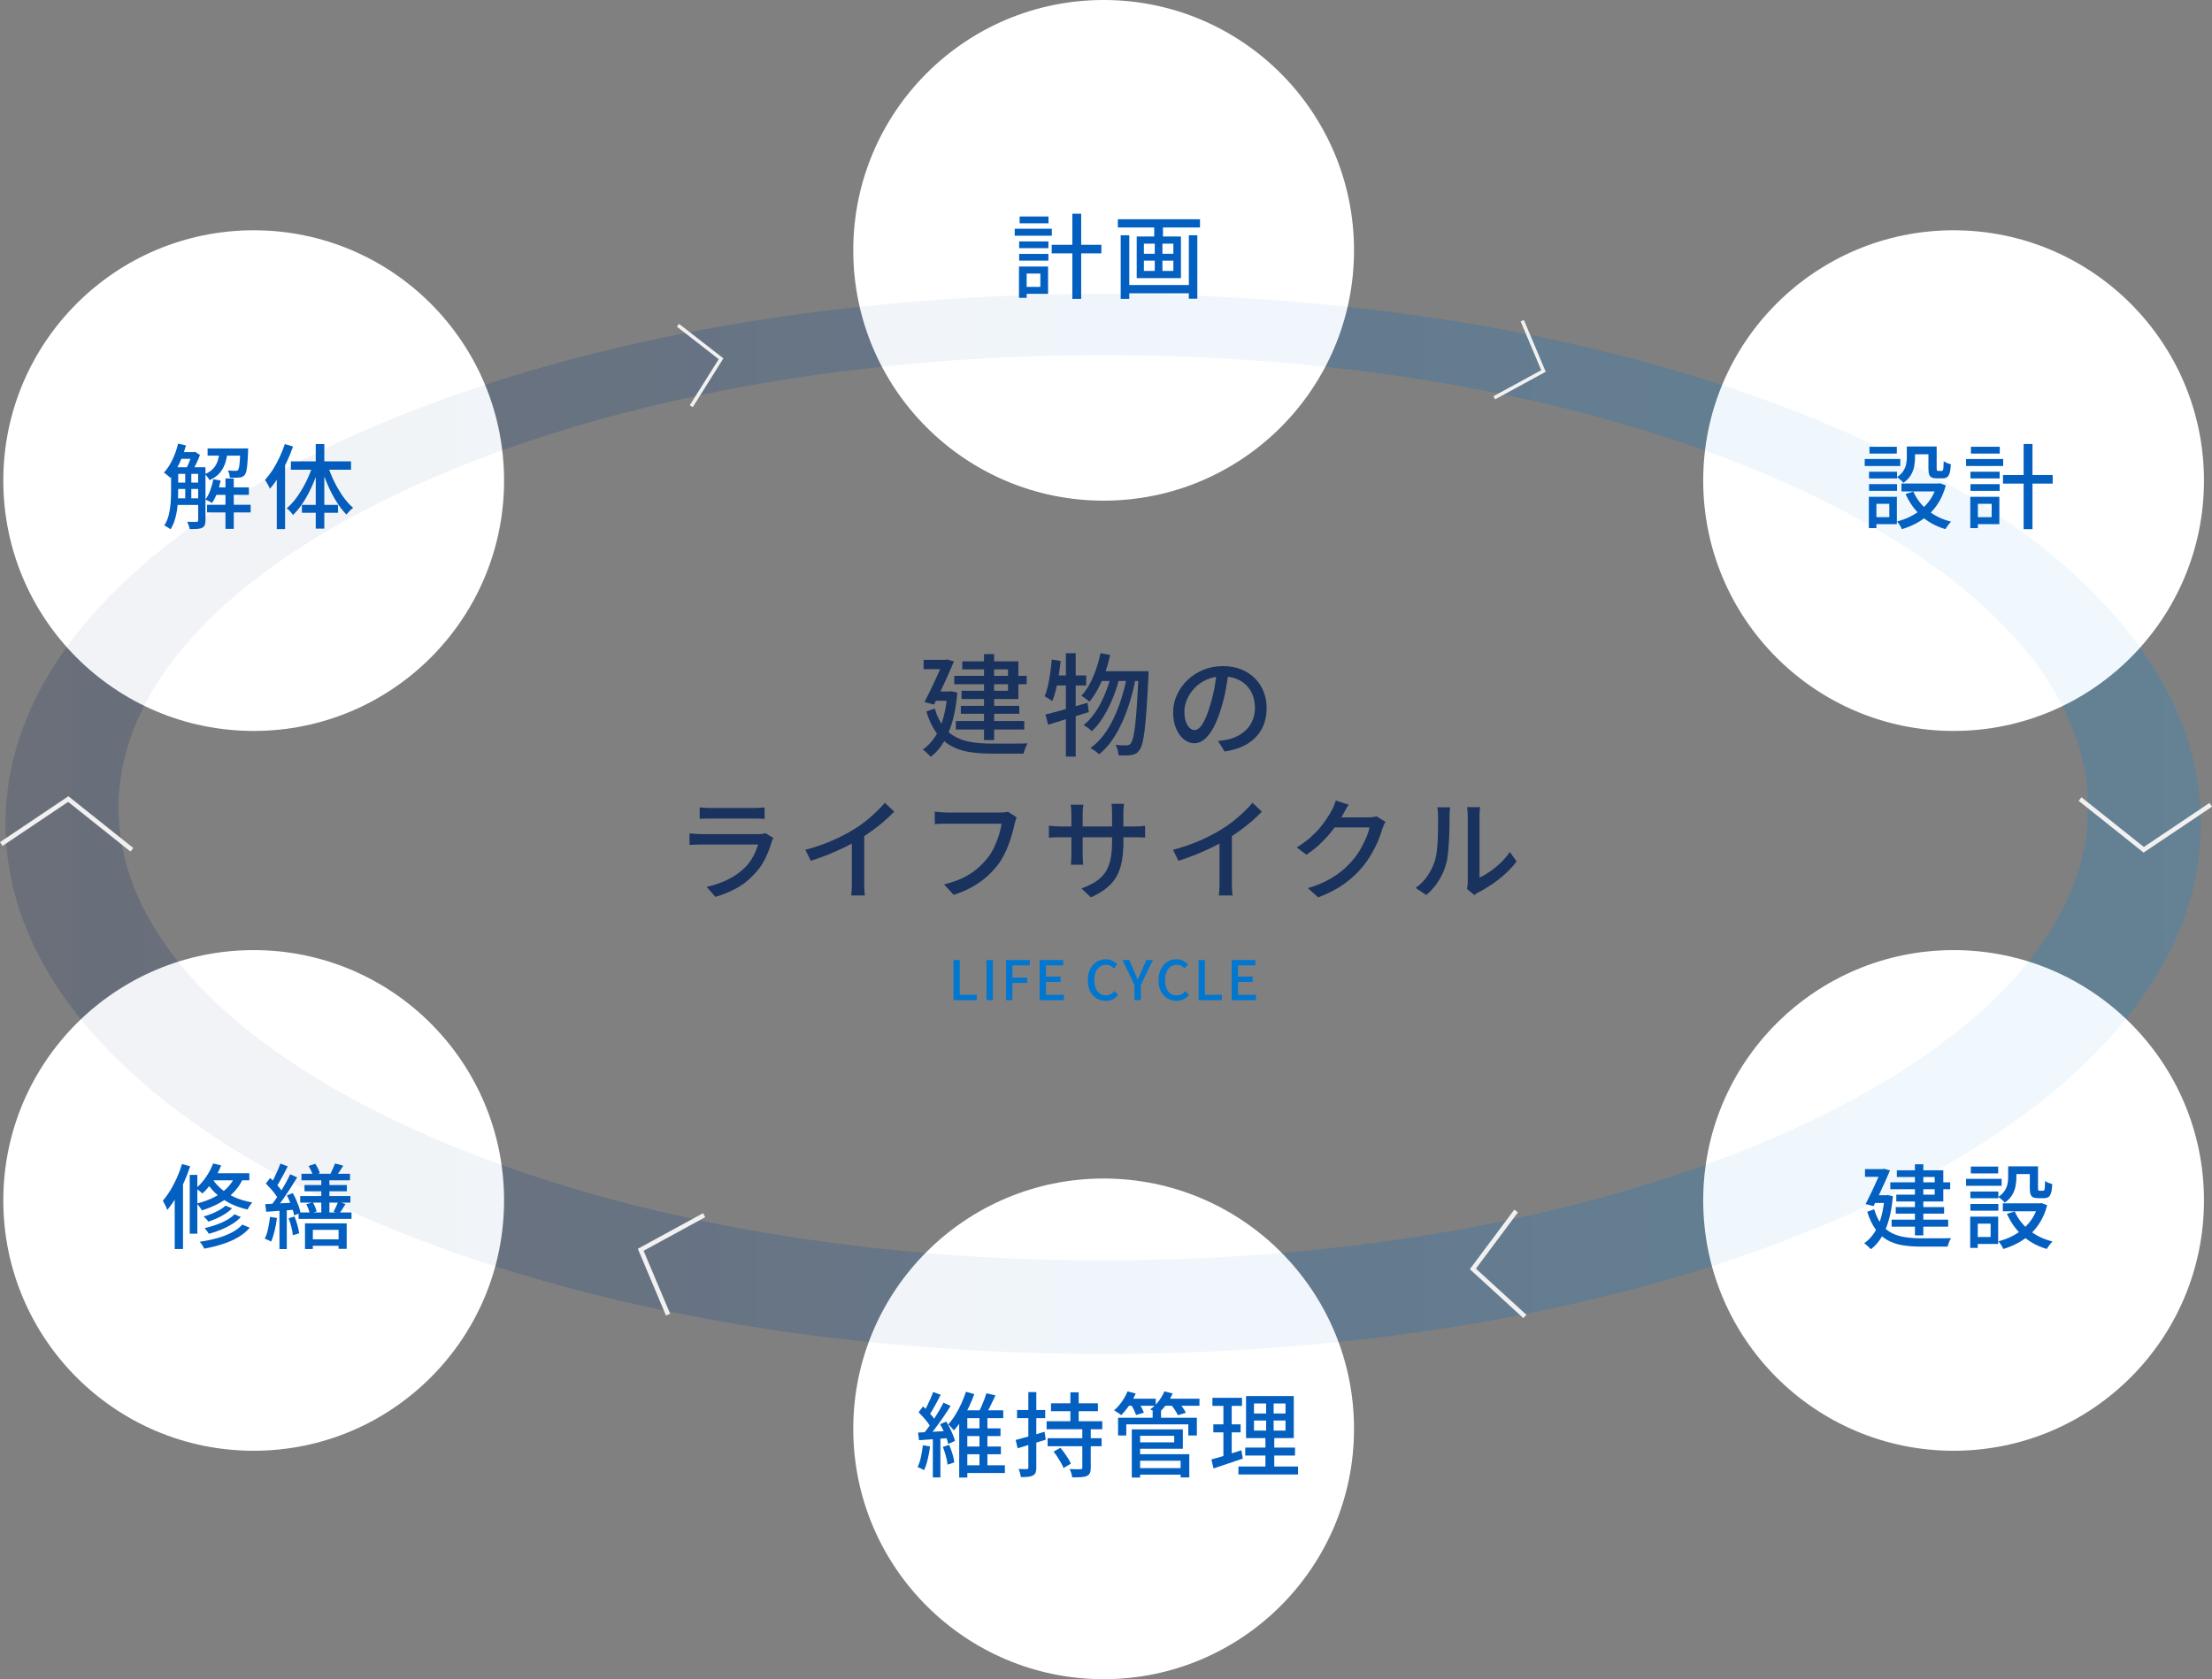 <?xml version="1.0" encoding="UTF-8"?> <svg xmlns="http://www.w3.org/2000/svg" xmlns:xlink="http://www.w3.org/1999/xlink" id="_レイヤー_2" viewBox="0 0 487.58 370.2"><rect x="0" y="0" width="487.58" height="370.2" fill="#808080" stroke="none"/><defs><style>.cls-1{fill:#1a325e;}.cls-2,.cls-3,.cls-4{fill-rule:evenodd;}.cls-2,.cls-4{fill:none;stroke:#f1f1f1;stroke-miterlimit:10;}.cls-3{fill:#0177cf;}.cls-5{fill:#fff;}.cls-6{fill:#035fc0;}.cls-7{opacity:.17;}.cls-7,.cls-8{fill:url(#_名称未設定グラデーション_33);}.cls-8{opacity:.06;}.cls-4{stroke-width:.78px;}</style><linearGradient id="_名称未設定グラデーション_33" x1="1.22" y1="181.65" x2="485.16" y2="181.65" gradientUnits="userSpaceOnUse"><stop offset="0" stop-color="#1a325e"></stop><stop offset=".15" stop-color="#153b73"></stop><stop offset=".45" stop-color="#0854a9"></stop><stop offset=".56" stop-color="#035fc0"></stop><stop offset="1" stop-color="#028cda"></stop></linearGradient></defs><g id="_デザイン"><path class="cls-7" d="M412.1,97.66c-45.29-21.19-105.27-32.87-168.91-32.87s-123.62,11.67-168.91,32.87C27.17,119.71,1.22,149.54,1.22,181.65s25.94,61.94,73.05,83.99c45.29,21.19,105.27,32.87,168.91,32.87s123.62-11.67,168.91-32.87c47.11-22.05,73.05-51.87,73.05-83.99s-25.94-61.94-73.05-83.99ZM398.82,247.29c-41.41,19.73-96.68,30.59-155.63,30.59s-114.23-10.86-155.63-30.59c-39.61-18.87-61.43-43.45-61.43-69.2s21.82-50.33,61.43-69.2c41.41-19.73,96.68-30.59,155.63-30.59s114.23,10.86,155.63,30.59c39.61,18.87,61.43,43.45,61.43,69.2s-21.82,50.33-61.43,69.2Z"></path><circle class="cls-5" cx="243.27" cy="55.19" r="55.19"></circle><path class="cls-6" d="M223.67,50.43h8.18v1.54h-8.18v-1.54ZM224.61,58.76h1.69v6.9h-1.69v-6.9ZM224.65,53.23h6.44v1.48h-6.44v-1.48ZM224.65,55.98h6.44v1.48h-6.44v-1.48ZM224.75,47.73h6.36v1.5h-6.36v-1.5ZM225.52,58.76h5.5v6.03h-5.5v-1.54h3.8v-2.94h-3.8v-1.54ZM231.82,53.97h10.95v1.89h-10.95v-1.89ZM236.37,47.12h1.95v18.78h-1.95v-18.78Z"></path><path class="cls-6" d="M246.4,48.34h18.11v1.81h-18.11v-1.81ZM247.03,51.87h1.89v14.03h-1.89v-14.03ZM248.08,62.84h14.72v1.83h-14.72v-1.83ZM250.56,52.14h9.75v9.18h-9.75v-9.18ZM252.14,53.72v2.23h6.5v-2.23h-6.5ZM252.14,57.46v2.27h6.5v-2.27h-6.5ZM254.42,48.87h1.93v4.04h-1.93v-4.04ZM254.54,52.85h1.69v7.84h-1.69v-7.84ZM262.05,51.87h1.87v13.99h-1.87v-13.99Z"></path><circle class="cls-5" cx="243.27" cy="315.02" r="55.19"></circle><path class="cls-6" d="M203.43,318.64l1.58.26c-.12.96-.29,1.91-.52,2.84-.22.93-.49,1.73-.8,2.38-.11-.07-.25-.15-.43-.23s-.36-.18-.54-.26c-.18-.09-.33-.15-.46-.19.31-.62.56-1.36.74-2.21.18-.85.32-1.71.42-2.58ZM202.35,315.84c.89-.05,1.95-.11,3.17-.17s2.47-.13,3.76-.21l.02,1.58c-1.21.09-2.4.18-3.57.26-1.18.08-2.23.16-3.15.22l-.22-1.69ZM202.49,311.35l.97-1.28c.35.32.71.68,1.08,1.08s.7.78,1.02,1.16c.31.38.55.72.71,1.04l-1.04,1.46c-.16-.34-.39-.71-.69-1.11-.3-.4-.63-.81-1-1.22-.37-.41-.72-.79-1.06-1.13ZM207.96,309.24l1.58.73c-.47.76-1,1.56-1.57,2.4-.58.84-1.15,1.65-1.74,2.43s-1.13,1.47-1.64,2.06l-1.14-.65c.38-.45.78-.96,1.2-1.53.42-.58.83-1.18,1.23-1.81s.78-1.26,1.14-1.88c.36-.62.67-1.2.95-1.75ZM205.68,306.89l1.67.61c-.26.51-.53,1.05-.82,1.59-.29.55-.58,1.07-.87,1.57-.29.5-.57.94-.82,1.32l-1.3-.55c.26-.39.52-.86.78-1.39.26-.53.52-1.08.76-1.63.24-.55.45-1.06.61-1.52ZM205.62,316.65h1.67v9.08h-1.67v-9.08ZM207.21,313.99l1.38-.57c.27.45.54.93.79,1.45.26.52.48,1.02.68,1.5.2.48.34.92.44,1.31l-1.5.67c-.07-.39-.19-.84-.38-1.34-.18-.5-.4-1.02-.64-1.54-.24-.53-.5-1.02-.77-1.48ZM207.83,318.99l1.38-.43c.29.61.53,1.28.74,2,.21.72.34,1.34.4,1.86l-1.48.49c-.05-.53-.18-1.16-.38-1.9-.2-.74-.42-1.41-.66-2.02ZM212.93,306.85l1.83.51c-.33.92-.72,1.86-1.18,2.83-.46.97-.97,1.9-1.53,2.79-.56.89-1.16,1.69-1.8,2.38-.09-.12-.22-.27-.37-.44-.15-.17-.3-.33-.45-.49-.15-.16-.29-.29-.41-.4.57-.62,1.1-1.34,1.6-2.16.5-.82.95-1.67,1.34-2.54.39-.87.71-1.7.96-2.49ZM213.22,310.93h7.92v1.73h-7.92v13.1h-1.79v-13.71l1.08-1.12h.71ZM212.08,323.05h9.42v1.71h-9.42v-1.71ZM212.38,318.91h8.24v1.71h-8.24v-1.71ZM212.4,314.91h8.14v1.71h-8.14v-1.71ZM217.42,307.17l2.01.47c-.35.76-.72,1.52-1.1,2.29-.38.77-.74,1.43-1.08,1.97l-1.56-.47c.2-.39.42-.84.64-1.33.22-.49.43-1,.62-1.51.19-.51.34-.99.47-1.42ZM215.9,311.9h1.75v11.74h-1.75v-11.74Z"></path><path class="cls-6" d="M223.88,317.47c.8-.2,1.77-.47,2.91-.79,1.14-.32,2.3-.66,3.46-1.02l.26,1.75c-1.07.32-2.15.66-3.23.99-1.08.34-2.07.64-2.96.91l-.45-1.85ZM224.18,310.87h6.21v1.79h-6.21v-1.79ZM226.66,306.91h1.77v16.61c0,.49-.05.87-.16,1.14-.11.27-.3.48-.59.63-.26.15-.6.25-1.04.3-.43.05-.98.07-1.62.06-.03-.24-.09-.54-.18-.88-.09-.35-.2-.65-.32-.9.41.01.78.02,1.12.02h.69c.12,0,.21-.03.26-.08.05-.05.08-.15.08-.28v-16.61ZM230.7,313.34h12.27v1.77h-12.27v-1.77ZM230.92,317.08h11.9v1.77h-11.9v-1.77ZM231.67,309.38h10.34v1.75h-10.34v-1.75ZM232.24,320.04l1.52-.85c.28.35.58.74.88,1.16.3.42.58.83.83,1.23.25.4.44.77.58,1.11l-1.62.97c-.12-.34-.3-.71-.54-1.13-.24-.41-.5-.84-.78-1.28-.28-.44-.58-.84-.87-1.21ZM238.58,314.76h1.85v8.81c0,.51-.06.91-.19,1.19-.13.28-.36.5-.7.66-.33.14-.75.22-1.28.25s-1.16.05-1.91.05c-.04-.27-.12-.58-.22-.93-.11-.35-.22-.66-.35-.91.51.03,1.01.04,1.48.05.47,0,.79,0,.93-.01.15-.01.25-.04.3-.09.05-.05.08-.14.08-.27v-8.79ZM235.94,306.97h1.83v7.31h-1.83v-7.31Z"></path><path class="cls-6" d="M248.53,306.76l1.81.47c-.39.91-.88,1.78-1.45,2.63-.58.85-1.16,1.56-1.76,2.14-.11-.11-.26-.23-.46-.36-.2-.13-.39-.26-.59-.39s-.37-.23-.52-.31c.61-.51,1.18-1.14,1.71-1.89.53-.74.95-1.51,1.26-2.29ZM246.46,312.57h17.36v3.92h-1.89v-2.46h-13.67v2.46h-1.81v-3.92ZM248.28,308.37h6.48v1.56h-6.48v-1.56ZM249.24,309.57l1.64-.45c.26.35.5.75.74,1.19.24.44.41.82.52,1.15l-1.73.51c-.09-.31-.25-.7-.48-1.16-.22-.46-.46-.87-.7-1.24ZM249.48,315.13h1.83v10.62h-1.83v-10.62ZM250.54,315.13h10.19v4.28h-10.19v-1.42h8.29v-1.44h-8.29v-1.42ZM250.62,320.61h11.53v5.12h-1.91v-3.68h-9.62v-1.44ZM250.62,323.68h10.36v1.44h-10.36v-1.44ZM256.65,306.76l1.83.45c-.37.87-.84,1.7-1.43,2.49-.59.79-1.2,1.45-1.84,1.98-.12-.09-.29-.2-.49-.32s-.41-.24-.62-.36c-.21-.11-.4-.21-.56-.27.66-.47,1.27-1.06,1.82-1.77.55-.7.98-1.43,1.29-2.19ZM254.07,311.05h1.85v2.36h-1.85v-2.36ZM256.33,308.37h8.06v1.56h-8.06v-1.56ZM258.05,309.61l1.69-.49c.31.35.63.75.95,1.19.32.44.55.83.7,1.17l-1.75.53c-.15-.32-.37-.71-.67-1.17-.3-.45-.6-.86-.91-1.23Z"></path><path class="cls-6" d="M267.03,321.77c.57-.15,1.21-.33,1.93-.55.72-.22,1.48-.45,2.27-.71.8-.26,1.6-.51,2.4-.77l.32,1.83c-1.11.38-2.23.76-3.37,1.14-1.14.38-2.17.72-3.09,1.04l-.47-1.97ZM267.25,308.17h6.52v1.79h-6.52v-1.79ZM267.45,314.03h6.01v1.77h-6.01v-1.77ZM269.67,308.88h1.83v12.53l-1.83.33v-12.85ZM272.98,323.33h13.14v1.75h-13.14v-1.75ZM274.48,319.15h10.97v1.75h-10.97v-1.75ZM274.66,307.78h10.52v9.28h-10.52v-9.28ZM276.41,309.42v2.21h6.95v-2.21h-6.95ZM276.41,313.18v2.23h6.95v-2.23h-6.95ZM279.09,308.53h1.65v7.74h.14v7.86h-1.95v-7.86h.16v-7.74Z"></path><circle class="cls-5" cx="430.62" cy="105.96" r="55.19"></circle><path class="cls-6" d="M411.03,101.2h7.84v1.54h-7.84v-1.54ZM411.94,109.53h1.67v6.9h-1.67v-6.9ZM411.98,104h6.17v1.48h-6.17v-1.48ZM411.98,106.74h6.17v1.48h-6.17v-1.48ZM412.08,98.5h6.03v1.5h-6.03v-1.5ZM412.88,109.53h5.24v6.03h-5.24v-1.54h3.57v-2.94h-3.57v-1.54ZM420.31,98.44h1.81v2.48c0,.61-.06,1.25-.19,1.92-.13.67-.38,1.32-.75,1.94-.37.62-.92,1.18-1.63,1.67-.08-.12-.21-.26-.39-.43s-.36-.32-.55-.48c-.19-.16-.35-.27-.49-.33.64-.43,1.11-.89,1.42-1.38.31-.49.52-.98.62-1.48.1-.5.15-.99.15-1.46v-2.44ZM426.95,106.6h.37l.32-.06,1.26.47c-.35,1.34-.84,2.53-1.46,3.58-.62,1.05-1.36,1.97-2.2,2.75-.85.79-1.78,1.45-2.79,2-1.02.55-2.1.99-3.25,1.33-.05-.18-.14-.37-.26-.58-.12-.21-.25-.42-.39-.62s-.26-.37-.39-.51c1.04-.26,2.03-.62,2.96-1.09.93-.47,1.79-1.04,2.56-1.71.77-.67,1.43-1.44,1.99-2.32.55-.88.98-1.86,1.28-2.94v-.3ZM419.13,106.6h8.57v1.75h-8.57v-1.75ZM421.75,108.37c.7,1.61,1.77,3,3.21,4.16,1.43,1.16,3.14,1.99,5.12,2.48-.14.12-.29.28-.45.49-.16.2-.31.41-.46.61-.14.2-.26.39-.36.55-2.06-.61-3.82-1.57-5.29-2.89s-2.63-2.94-3.48-4.86l1.71-.53ZM421.04,98.44h5v1.71h-5v-1.71ZM425.08,98.44h1.81v4.81c0,.24.02.4.06.47.04.07.13.1.28.1h.79c.11,0,.19-.05.24-.14.05-.09.09-.3.12-.61.03-.31.05-.78.06-1.4.18.15.42.28.74.41s.6.22.84.28c-.04.81-.13,1.45-.26,1.9-.14.45-.33.77-.57.94-.24.18-.57.26-.97.26h-1.32c-.46,0-.83-.06-1.1-.19-.27-.13-.46-.35-.57-.67-.11-.32-.16-.76-.16-1.33v-4.83Z"></path><path class="cls-6" d="M433.37,101.2h8.18v1.54h-8.18v-1.54ZM434.3,109.53h1.68v6.9h-1.68v-6.9ZM434.34,104h6.44v1.48h-6.44v-1.48ZM434.34,106.74h6.44v1.48h-6.44v-1.48ZM434.44,98.5h6.36v1.5h-6.36v-1.5ZM435.21,109.53h5.5v6.03h-5.5v-1.54h3.8v-2.94h-3.8v-1.54ZM441.51,104.73h10.95v1.89h-10.95v-1.89ZM446.06,97.89h1.95v18.78h-1.95v-18.78Z"></path><circle class="cls-5" cx="55.92" cy="105.96" r="55.19"></circle><path class="cls-6" d="M39.26,97.81l1.73.39c-.24.91-.54,1.8-.89,2.68-.35.88-.74,1.7-1.17,2.47-.43.76-.88,1.43-1.37,2-.11-.09-.25-.22-.42-.37-.17-.15-.35-.29-.53-.44-.18-.14-.34-.25-.48-.34.72-.77,1.34-1.72,1.88-2.85.54-1.13.95-2.31,1.25-3.54ZM37.72,103.01h1.56v5.4c0,.62-.02,1.3-.06,2.03-.04.73-.12,1.47-.23,2.21-.12.74-.29,1.47-.52,2.16s-.53,1.33-.89,1.9c-.08-.09-.21-.2-.39-.3s-.35-.22-.52-.32c-.17-.11-.32-.18-.46-.22.46-.72.79-1.51,1-2.38.21-.87.34-1.74.41-2.63.06-.89.09-1.71.09-2.47v-5.38ZM38.45,103.01h5.77v1.46h-5.77v-1.46ZM38.45,106.4h5.77v1.4h-5.77v-1.4ZM38.45,109.87h5.77v1.46h-5.77v-1.46ZM39.49,99.68h3.29v1.48h-3.29v-1.48ZM40.83,103.74h1.34v6.72h-1.34v-6.72ZM42.33,99.68h.37l.26-.08,1.12.69c-.23.64-.52,1.31-.86,2.01-.34.7-.67,1.31-.99,1.81-.15-.14-.34-.27-.58-.41-.24-.14-.44-.24-.62-.32.16-.32.33-.68.5-1.08.17-.39.32-.79.47-1.21.14-.41.25-.78.33-1.11v-.3ZM43.69,103.01h1.6v11.7c0,.42-.05.76-.15,1.03s-.29.47-.58.62c-.28.14-.64.22-1.08.25s-.99.05-1.67.05c-.03-.23-.1-.5-.21-.82-.12-.32-.23-.59-.33-.8.46.01.89.02,1.28.02h.79c.12-.01.21-.04.26-.09.05-.05.08-.14.08-.27v-11.68ZM48.46,99.37h1.75c-.11.96-.29,1.85-.55,2.67-.26.82-.66,1.55-1.2,2.2-.54.65-1.3,1.19-2.27,1.62-.11-.2-.26-.44-.46-.7-.2-.26-.39-.47-.58-.62.83-.35,1.46-.78,1.91-1.3.45-.51.77-1.1.97-1.76.2-.66.34-1.36.43-2.12ZM47.04,105.65l1.6.3c-.19.93-.45,1.84-.78,2.72-.33.88-.71,1.62-1.13,2.23-.11-.08-.25-.17-.43-.27-.18-.1-.36-.2-.54-.28-.18-.09-.34-.16-.48-.21.42-.57.78-1.25,1.07-2.04.29-.79.52-1.61.68-2.45ZM45.64,111.29h9.61v1.69h-9.61v-1.69ZM45.76,98.87h7.78v1.58h-7.78v-1.58ZM47.18,107.45h7.68v1.65h-7.68v-1.65ZM49.7,105.49h1.83v11.11h-1.83v-11.11ZM52.99,98.87h1.71c0,.32,0,.54-.02.65-.04,1.11-.09,2.02-.15,2.72-.06.7-.14,1.25-.23,1.63s-.22.67-.37.84c-.15.18-.31.31-.5.4-.18.09-.41.15-.68.17-.2.03-.5.04-.88.04s-.79,0-1.21-.02c-.01-.24-.06-.51-.13-.81-.08-.3-.17-.55-.29-.77.37.04.7.06,1,.07.3,0,.53.01.66.01.14.01.25,0,.35-.02.09-.03.17-.08.22-.16.1-.11.17-.32.23-.63.06-.31.12-.78.16-1.41.05-.63.09-1.45.13-2.47v-.24Z"></path><path class="cls-6" d="M62.78,97.91l1.81.53c-.39,1.15-.86,2.29-1.39,3.42-.54,1.13-1.12,2.2-1.75,3.22s-1.28,1.91-1.96,2.68c-.05-.16-.15-.37-.28-.61s-.26-.49-.41-.74c-.14-.25-.27-.45-.39-.6.59-.65,1.16-1.4,1.71-2.24.54-.85,1.04-1.75,1.49-2.72.45-.97.84-1.95,1.17-2.93ZM61.01,103.29l1.83-1.81v15.17h-1.83v-13.36ZM68.91,102.58l1.42.39c-.41,1.38-.9,2.73-1.49,4.06-.59,1.33-1.24,2.55-1.96,3.67-.72,1.12-1.48,2.06-2.29,2.83-.11-.15-.24-.32-.4-.51-.16-.19-.32-.37-.5-.54-.18-.17-.34-.31-.49-.42.8-.66,1.56-1.5,2.29-2.52.72-1.02,1.38-2.13,1.98-3.33.6-1.2,1.08-2.42,1.44-3.63ZM64.12,101.71h13.26v1.85h-13.26v-1.85ZM66.55,111.31h7.96v1.75h-7.96v-1.75ZM69.6,97.91h1.89v18.64h-1.89v-18.64ZM72.28,102.7c.37,1.18.84,2.36,1.42,3.53.58,1.18,1.23,2.26,1.93,3.26.7.99,1.44,1.82,2.21,2.47-.23.18-.49.41-.77.69-.28.28-.51.56-.69.81-.76-.76-1.49-1.69-2.18-2.8-.7-1.11-1.33-2.31-1.9-3.6-.57-1.29-1.05-2.61-1.44-3.95l1.42-.41Z"></path><circle class="cls-5" cx="430.62" cy="264.66" r="55.19"></circle><path class="cls-6" d="M415.41,263.51h.39l.32-.04,1.12.26c-.27,3.01-.82,5.46-1.65,7.37-.83,1.91-1.91,3.35-3.22,4.33-.1-.14-.23-.29-.42-.46-.18-.17-.37-.33-.55-.5s-.35-.28-.5-.37c1.29-.87,2.3-2.14,3.06-3.82.75-1.68,1.24-3.82,1.45-6.42v-.37ZM411.09,257.75h4.35v1.71h-4.35v-1.71ZM414.74,257.75h.26l.28-.08,1.32.37c-.31.74-.67,1.57-1.08,2.49-.41.91-.83,1.83-1.27,2.76-.44.93-.86,1.8-1.27,2.63l-1.75-.47c.31-.61.64-1.26.97-1.94.34-.68.66-1.37.97-2.06s.6-1.33.87-1.93c.27-.6.49-1.12.67-1.56v-.2ZM413.12,266.62c.41,1.37.94,2.47,1.6,3.32.66.85,1.44,1.49,2.32,1.93.89.44,1.87.74,2.96.9,1.08.16,2.25.24,3.51.24h3.98c.54,0,1.04,0,1.5-.01.46,0,.81-.02,1.06-.03-.09.14-.19.32-.29.55s-.19.46-.28.7c-.08.24-.14.44-.18.62h-5.85c-1.46,0-2.81-.1-4.04-.29-1.23-.2-2.34-.57-3.33-1.12-.99-.55-1.86-1.33-2.61-2.34-.75-1.01-1.38-2.32-1.88-3.93l1.52-.55ZM413.02,263.51h3.17v1.71h-3.29l.12-1.71ZM416.67,260.67h13.2v1.52h-13.2v-1.52ZM416.96,268.9h12.47v1.54h-12.47v-1.54ZM417.87,266.13h10.66v1.44h-10.66v-1.44ZM418.12,258.01h10.23v6.88h-10.36v-1.5h8.47v-3.9h-8.35v-1.48ZM422.1,256.69h1.85v15.68h-1.85v-15.68Z"></path><path class="cls-6" d="M433.37,259.9h7.84v1.54h-7.84v-1.54ZM434.28,268.23h1.67v6.9h-1.67v-6.9ZM434.32,262.7h6.17v1.48h-6.17v-1.48ZM434.32,265.44h6.17v1.48h-6.17v-1.48ZM434.42,257.2h6.03v1.5h-6.03v-1.5ZM435.21,268.23h5.24v6.03h-5.24v-1.54h3.57v-2.94h-3.57v-1.54ZM442.65,257.14h1.81v2.48c0,.61-.06,1.25-.19,1.92-.13.67-.38,1.32-.75,1.94-.37.62-.92,1.18-1.63,1.67-.08-.12-.21-.26-.39-.43s-.36-.32-.55-.48-.35-.27-.49-.34c.64-.43,1.11-.89,1.42-1.38.31-.49.52-.98.62-1.48.1-.5.15-.99.15-1.46v-2.44ZM449.29,265.3h.37l.33-.06,1.26.47c-.35,1.34-.84,2.54-1.46,3.58-.62,1.05-1.36,1.97-2.2,2.75-.85.79-1.78,1.45-2.79,2-1.02.55-2.1.99-3.25,1.33-.05-.18-.14-.37-.26-.58-.12-.21-.25-.42-.39-.62-.14-.2-.26-.37-.39-.51,1.04-.26,2.03-.62,2.96-1.09.93-.47,1.79-1.04,2.56-1.71.77-.67,1.44-1.45,1.99-2.33.55-.88.98-1.86,1.28-2.94v-.3ZM441.47,265.3h8.57v1.75h-8.57v-1.75ZM444.09,267.07c.7,1.61,1.77,3,3.21,4.16,1.44,1.16,3.14,1.99,5.12,2.48-.13.12-.28.28-.45.49-.16.2-.31.41-.46.61-.14.2-.26.39-.36.55-2.06-.61-3.82-1.57-5.29-2.89-1.47-1.32-2.63-2.94-3.48-4.86l1.71-.53ZM443.38,257.14h4.99v1.71h-4.99v-1.71ZM447.42,257.14h1.81v4.81c0,.24.02.4.06.47.04.07.14.1.29.1h.79c.11,0,.19-.05.24-.14.05-.09.09-.3.12-.61.03-.31.05-.78.06-1.4.18.15.42.28.74.41.32.12.6.22.84.28-.04.81-.13,1.45-.26,1.9-.14.45-.33.77-.57.94-.24.18-.57.26-.97.26h-1.32c-.46,0-.83-.06-1.1-.19-.27-.13-.46-.35-.57-.67-.11-.32-.16-.76-.16-1.33v-4.83Z"></path><circle class="cls-5" cx="55.92" cy="264.66" r="55.19"></circle><path class="cls-6" d="M40.12,256.63l1.79.51c-.38,1.18-.83,2.35-1.36,3.52-.53,1.17-1.1,2.28-1.73,3.32-.62,1.04-1.27,1.97-1.95,2.78-.05-.16-.14-.37-.25-.63-.12-.26-.24-.51-.37-.77-.13-.26-.25-.47-.36-.63.58-.66,1.13-1.43,1.66-2.29.52-.87,1-1.8,1.45-2.79.45-1,.82-2,1.12-3.02ZM38.51,261.85l1.77-1.79.06.04v15.27h-1.83v-13.52ZM41.82,259.03h1.68v12.96h-1.68v-12.96ZM47,256.51l1.75.43c-.47,1.21-1.08,2.35-1.81,3.44-.73,1.09-1.5,2.01-2.32,2.75-.11-.11-.25-.23-.43-.38s-.36-.28-.54-.42c-.18-.14-.35-.24-.5-.32.81-.66,1.55-1.48,2.22-2.45s1.21-1.99,1.61-3.06ZM51.93,259.05l1.81.41c-.54,1.29-1.27,2.4-2.18,3.35-.91.95-1.97,1.75-3.16,2.41-1.19.66-2.49,1.2-3.9,1.63-.07-.14-.17-.3-.3-.49-.14-.19-.28-.38-.43-.57-.15-.19-.28-.34-.41-.45,1.35-.32,2.6-.77,3.73-1.33,1.13-.56,2.11-1.25,2.94-2.07s1.46-1.78,1.9-2.89ZM53.4,269.99l1.65.69c-.68.8-1.53,1.5-2.56,2.1-1.03.6-2.18,1.11-3.44,1.51-1.27.41-2.61.74-4.03,1-.1-.23-.24-.49-.43-.78-.19-.29-.38-.54-.57-.74,1.33-.19,2.59-.45,3.8-.78,1.2-.33,2.29-.75,3.25-1.25.96-.5,1.74-1.08,2.33-1.75ZM49.72,265.81l1.44.59c-.42.43-.92.83-1.49,1.2-.58.37-1.18.69-1.82.98-.64.29-1.28.55-1.93.76-.12-.19-.28-.39-.48-.6-.2-.21-.38-.39-.56-.54.6-.16,1.2-.37,1.8-.61s1.17-.52,1.71-.82c.53-.3.98-.63,1.33-.96ZM51.69,267.72l1.4.59c-.52.57-1.15,1.09-1.9,1.55s-1.56.88-2.44,1.24c-.87.36-1.78.67-2.71.92-.11-.19-.25-.4-.43-.64-.18-.24-.35-.44-.53-.6.85-.2,1.7-.45,2.54-.74.84-.29,1.61-.63,2.32-1.03.71-.39,1.29-.83,1.74-1.3ZM46.65,259.59c.42.79,1.03,1.55,1.84,2.29.8.74,1.81,1.4,3,1.97,1.2.57,2.57.99,4.11,1.26-.11.12-.23.28-.37.47-.14.19-.26.38-.38.57-.11.19-.21.36-.29.51-1.57-.35-2.95-.86-4.15-1.51-1.2-.66-2.21-1.39-3.04-2.21-.83-.82-1.47-1.65-1.93-2.51l1.2-.83ZM46.74,258.66h8.22v1.56h-9.18l.95-1.56Z"></path><path class="cls-6" d="M59.53,268.29l1.52.24c-.12.96-.29,1.91-.52,2.84-.22.93-.48,1.73-.78,2.38-.1-.08-.23-.16-.41-.24-.18-.08-.35-.16-.53-.24-.18-.08-.33-.14-.45-.18.31-.62.56-1.36.74-2.21.18-.85.32-1.71.42-2.58ZM58.45,265.48c.85-.04,1.86-.09,3.03-.16,1.16-.07,2.36-.14,3.57-.2l.02,1.58c-1.14.08-2.27.16-3.39.24-1.12.08-2.13.16-3,.22l-.22-1.69ZM58.59,260.94l.96-1.24c.35.32.71.68,1.09,1.08.37.39.71.78,1.02,1.16.3.38.54.72.7,1.04l-1.01,1.42c-.16-.34-.39-.71-.69-1.11-.3-.4-.63-.81-.99-1.22-.37-.41-.72-.79-1.06-1.13ZM61.78,256.53l1.65.61c-.26.51-.53,1.04-.82,1.58s-.58,1.06-.85,1.56c-.28.5-.54.95-.8,1.34l-1.28-.55c.24-.39.5-.86.76-1.39.26-.53.52-1.08.76-1.63.24-.55.44-1.06.59-1.52ZM63.96,258.88l1.54.71c-.46.76-.96,1.56-1.5,2.4-.54.84-1.09,1.65-1.63,2.43-.55.78-1.07,1.46-1.57,2.04l-1.12-.61c.37-.45.74-.96,1.14-1.53.39-.58.78-1.18,1.17-1.81.39-.63.75-1.26,1.09-1.88.34-.62.64-1.2.89-1.75ZM61.6,266.3h1.62v9.08h-1.62v-9.08ZM63.24,263.55l1.3-.51c.26.45.5.93.73,1.46.23.53.43,1.04.61,1.54.18.5.29.95.34,1.34l-1.38.59c-.07-.38-.18-.83-.34-1.34-.16-.51-.35-1.04-.57-1.58-.22-.54-.45-1.04-.69-1.5ZM63.61,268.59l1.3-.39c.24.58.46,1.22.65,1.9.19.68.32,1.28.39,1.8l-1.4.43c-.04-.51-.15-1.12-.33-1.82-.18-.7-.38-1.34-.61-1.92ZM65.82,267.31h11.66v1.42h-11.66v-1.42ZM66.17,263.7h11.07v1.44h-11.07v-1.44ZM66.45,258.78h10.7v1.44h-10.7v-1.44ZM67.12,261.26h9.34v1.38h-9.34v-1.38ZM67.24,269.71h9.18v5.62h-1.79v-4.18h-5.67v4.22h-1.73v-5.67ZM67.51,265.5l1.44-.43c.18.3.34.64.51,1.03.16.39.28.71.34.98l-1.52.51c-.04-.28-.14-.62-.28-1.02-.15-.39-.31-.75-.49-1.08ZM68.02,257.06l1.46-.49c.22.3.42.64.61,1.03.19.39.32.73.41,1.03l-1.52.59c-.07-.3-.19-.65-.38-1.05-.18-.4-.38-.77-.58-1.11ZM68.12,273.24h7.33v1.42h-7.33v-1.42ZM70.82,259.19h1.79v9.02h-1.79v-9.02ZM73.84,256.51l1.83.49c-.26.41-.51.8-.76,1.18-.25.38-.48.7-.68.97l-1.38-.45c.18-.31.36-.68.55-1.1.19-.42.34-.78.45-1.1ZM74.54,264.92l1.62.53c-.24.39-.48.78-.72,1.16-.24.38-.46.71-.66.99l-1.26-.47c.18-.31.36-.68.56-1.11.2-.43.35-.8.46-1.11Z"></path><path class="cls-1" d="M208.82,152.45h.47l.39-.05,1.35.32c-.33,3.63-1,6.61-2,8.91-1.01,2.31-2.3,4.05-3.89,5.23-.11-.16-.28-.35-.5-.55-.22-.2-.44-.41-.66-.6s-.42-.34-.6-.44c1.55-1.05,2.79-2.59,3.7-4.62.91-2.03,1.49-4.62,1.76-7.76v-.44ZM203.59,145.48h5.26v2.06h-5.26v-2.06ZM208.01,145.48h.32l.34-.1,1.6.44c-.38.9-.81,1.9-1.3,3.01-.49,1.1-1,2.22-1.54,3.34-.53,1.12-1.04,2.18-1.54,3.18l-2.11-.56c.38-.74.77-1.52,1.18-2.35.41-.83.8-1.66,1.18-2.49.38-.83.73-1.61,1.05-2.33.33-.72.6-1.35.81-1.89v-.25ZM206.04,156.21c.49,1.65,1.14,2.99,1.94,4.02.8,1.02,1.74,1.8,2.81,2.33,1.07.53,2.26.9,3.57,1.09,1.31.2,2.73.29,4.25.29h4.81c.65,0,1.26,0,1.82-.01s.98-.02,1.28-.04c-.12.16-.23.39-.36.66-.12.28-.23.56-.33.85-.1.29-.17.54-.22.75h-7.07c-1.77,0-3.4-.12-4.89-.36-1.49-.24-2.83-.69-4.03-1.35s-2.25-1.6-3.16-2.82c-.91-1.22-1.67-2.8-2.27-4.75l1.84-.66ZM205.92,152.45h3.83v2.06h-3.98l.15-2.06ZM210.34,149.01h15.96v1.84h-15.96v-1.84ZM210.69,158.96h15.08v1.87h-15.08v-1.87ZM211.79,155.62h12.89v1.74h-12.89v-1.74ZM212.09,145.8h12.38v8.32h-12.52v-1.82h10.24v-4.72h-10.09v-1.79ZM216.9,144.2h2.23v18.96h-2.23v-18.96Z"></path><path class="cls-1" d="M231.83,145.4l1.96.32c-.11,1.1-.26,2.19-.43,3.27-.17,1.08-.37,2.1-.6,3.04-.23.95-.5,1.79-.81,2.53-.13-.1-.3-.21-.5-.34-.2-.13-.42-.26-.64-.39-.22-.13-.41-.24-.55-.32.29-.67.54-1.45.74-2.33s.36-1.82.5-2.8c.14-.98.25-1.97.33-2.97ZM230.45,157.54c.79-.2,1.68-.43,2.69-.71,1.01-.28,2.07-.58,3.19-.91,1.12-.33,2.25-.65,3.38-.98l.29,2.06c-1.54.48-3.1.96-4.69,1.45s-3.01.93-4.27,1.33l-.59-2.23ZM232.22,148.92h7.2v2.21h-7.61l.42-2.21ZM234.95,144.01h2.16v22.79h-2.16v-22.79ZM242.59,144.01l2.11.39c-.29,1.36-.67,2.67-1.12,3.93-.45,1.26-.97,2.44-1.55,3.52-.58,1.09-1.21,2.04-1.88,2.86-.13-.11-.3-.26-.52-.43s-.43-.34-.66-.5c-.23-.16-.43-.29-.61-.39.69-.72,1.3-1.58,1.83-2.58.53-1,1-2.08,1.4-3.23.4-1.15.73-2.35,1-3.57ZM244.99,148.67l1.72.86c-.34,1.42-.81,2.88-1.41,4.36-.6,1.48-1.29,2.86-2.08,4.14-.79,1.28-1.64,2.33-2.55,3.17-.21-.21-.49-.45-.82-.7-.34-.25-.67-.46-1-.63.72-.57,1.4-1.27,2.04-2.1.64-.83,1.22-1.74,1.74-2.75.52-1.01.98-2.05,1.38-3.14.39-1.09.72-2.16.98-3.2ZM248.46,148.89l1.82.83c-.29,1.64-.69,3.26-1.18,4.86-.49,1.6-1.07,3.14-1.73,4.62-.66,1.47-1.42,2.82-2.26,4.03-.84,1.21-1.79,2.23-2.84,3.07-.21-.21-.5-.45-.87-.72-.37-.27-.72-.49-1.04-.65,1.08-.77,2.05-1.73,2.92-2.89.87-1.15,1.63-2.44,2.29-3.87.66-1.42,1.24-2.93,1.72-4.51.48-1.58.87-3.17,1.17-4.78ZM242.81,147.98h9.13v2.16h-10.14l1.01-2.16ZM250.96,147.98h2.21v.7c0,.17,0,.32-.03.43-.13,2.78-.27,5.14-.4,7.07-.14,1.93-.28,3.52-.43,4.76-.15,1.24-.32,2.22-.5,2.92-.19.7-.41,1.2-.65,1.5-.26.38-.53.64-.81.79-.28.15-.61.25-1.01.32-.33.05-.74.08-1.24.09s-1.02,0-1.56-.04c-.02-.34-.08-.73-.18-1.17-.11-.43-.26-.81-.46-1.12.52.05,1,.08,1.42.09.43,0,.75.01.98.01.21,0,.38-.03.52-.09.13-.06.27-.17.42-.33.18-.23.35-.66.52-1.3.16-.64.32-1.56.46-2.75.14-1.19.27-2.72.39-4.58.12-1.86.24-4.11.36-6.77v-.54Z"></path><path class="cls-1" d="M270.83,147.93c-.16,1.26-.37,2.59-.62,3.99-.25,1.4-.59,2.79-1.02,4.16-.49,1.67-1.04,3.08-1.66,4.24-.61,1.15-1.28,2.03-2,2.64-.72.61-1.48.91-2.28.91s-1.58-.28-2.28-.85c-.71-.56-1.28-1.36-1.72-2.38-.44-1.02-.66-2.21-.66-3.57s.28-2.68.85-3.9c.56-1.23,1.35-2.32,2.35-3.27,1-.95,2.16-1.69,3.49-2.23,1.33-.54,2.76-.81,4.3-.81s2.8.24,3.99.71c1.19.48,2.2,1.13,3.04,1.98.84.84,1.49,1.83,1.93,2.96.44,1.13.66,2.33.66,3.61,0,1.72-.36,3.25-1.07,4.58-.71,1.33-1.76,2.42-3.13,3.27-1.38.84-3.06,1.41-5.06,1.71l-1.45-2.31c.43-.05.82-.1,1.18-.16.36-.06.7-.12,1.01-.18.79-.18,1.54-.46,2.25-.83.71-.38,1.35-.86,1.9-1.44.56-.58,1-1.26,1.31-2.05.32-.79.48-1.67.48-2.65s-.16-1.89-.47-2.74c-.31-.84-.77-1.58-1.38-2.2-.61-.62-1.35-1.11-2.23-1.46-.88-.35-1.88-.53-3-.53-1.34,0-2.54.24-3.59.71-1.05.47-1.94,1.1-2.66,1.88-.73.78-1.28,1.62-1.66,2.52-.38.9-.56,1.77-.56,2.6,0,.93.12,1.71.34,2.32.23.61.52,1.07.86,1.36.34.29.7.44,1.06.44s.73-.18,1.11-.55c.38-.37.76-.95,1.14-1.76.38-.8.77-1.83,1.14-3.07.38-1.18.69-2.44.95-3.77.25-1.33.44-2.64.55-3.92l2.63.05Z"></path><path class="cls-1" d="M170.48,184.76c-.08.13-.16.28-.23.44-.07.16-.13.3-.16.42-.34,1.2-.8,2.39-1.38,3.59-.57,1.2-1.32,2.29-2.24,3.29-1.26,1.41-2.65,2.52-4.16,3.34-1.51.82-3.06,1.45-4.63,1.89l-1.92-2.21c1.78-.38,3.41-.95,4.89-1.71s2.71-1.67,3.71-2.71c.7-.74,1.28-1.54,1.73-2.41.45-.87.78-1.7,1-2.5h-12.5c-.29,0-.68,0-1.17.02-.48.02-.96.04-1.44.07v-2.55c.49.05.96.09,1.4.12.44.03.84.05,1.2.05h12.57c.34,0,.65-.02.92-.06.27-.04.49-.09.65-.16l1.74,1.08ZM154.23,178.01c.33.03.7.06,1.12.09.42.02.83.04,1.24.04h9.55c.39,0,.81-.01,1.26-.04.45-.02.83-.05,1.14-.09v2.53c-.31-.03-.69-.05-1.13-.06-.44,0-.88-.01-1.3-.01h-9.53c-.39,0-.8,0-1.21.01-.42,0-.8.03-1.14.06v-2.53Z"></path><path class="cls-1" d="M177.51,187.36c2.16-.57,4.15-1.26,5.96-2.05,1.81-.79,3.39-1.62,4.75-2.47.87-.52,1.71-1.11,2.54-1.77.83-.65,1.61-1.33,2.35-2.04.74-.7,1.38-1.38,1.94-2.04l2.06,1.96c-.72.74-1.5,1.47-2.33,2.19s-1.71,1.41-2.64,2.07c-.92.66-1.87,1.29-2.84,1.88-.9.56-1.92,1.12-3.07,1.68-1.15.56-2.36,1.1-3.63,1.62-1.28.52-2.57.98-3.88,1.39l-1.2-2.43ZM187.77,184.12l2.73-.71v11.12c0,.33,0,.68.01,1.07s.02.74.05,1.07c.02.33.06.58.11.76h-3.04c.02-.18.04-.43.07-.76.03-.33.05-.68.06-1.07,0-.38.01-.74.01-1.07v-10.41Z"></path><path class="cls-1" d="M224.09,180.19c-.08.2-.16.42-.23.68-.07.25-.14.5-.21.75-.13.62-.3,1.32-.52,2.09-.21.77-.47,1.56-.77,2.38-.3.82-.65,1.62-1.04,2.39s-.83,1.49-1.33,2.15c-.75.97-1.6,1.87-2.54,2.7s-2.01,1.58-3.21,2.25c-1.2.66-2.54,1.23-4.03,1.71l-2.11-2.31c1.62-.39,3.02-.88,4.2-1.46,1.18-.58,2.21-1.24,3.08-1.99.88-.74,1.65-1.54,2.32-2.39.57-.72,1.06-1.52,1.47-2.41.41-.88.75-1.77,1.03-2.66.28-.89.47-1.71.57-2.47h-12.06c-.52,0-1.02,0-1.49.02-.47.02-.86.04-1.17.07v-2.75c.23.03.5.06.81.09.31.02.63.05.96.07.33.02.62.04.88.04h11.91c.21,0,.46-.01.75-.04s.56-.07.82-.14l1.89,1.23Z"></path><path class="cls-1" d="M231.22,182.01c.12.03.3.06.55.09s.56.05.91.07c.35.02.72.04,1.09.04h16.18c.61,0,1.11-.02,1.51-.05.4-.03.72-.07.95-.1v2.6c-.2-.02-.5-.03-.92-.05-.42-.02-.92-.02-1.51-.02h-16.21c-.38,0-.74,0-1.08.01-.34,0-.64.02-.9.04-.25.02-.45.03-.58.05v-2.68ZM238.8,177.42c-.02.16-.04.42-.09.76s-.06.75-.06,1.2v8.89c0,.33,0,.65.02.98s.03.61.05.86c.02.25.03.43.05.54h-2.73c.02-.11.03-.29.05-.54.02-.25.03-.53.05-.85s.02-.65.02-.99v-8.89c0-.31-.01-.64-.04-.98-.02-.34-.06-.67-.11-.98h2.77ZM247.64,185.42c0,1.59-.11,3.01-.32,4.26s-.58,2.37-1.1,3.36c-.52.99-1.25,1.88-2.19,2.65-.93.78-2.12,1.49-3.56,2.15l-2.09-1.96c1.15-.43,2.14-.9,3-1.42.85-.52,1.56-1.17,2.11-1.93s.97-1.71,1.24-2.84c.27-1.13.4-2.5.4-4.13v-6.21c0-.49-.01-.92-.04-1.3-.02-.38-.05-.65-.09-.83h2.77c-.02.18-.04.46-.09.83-.04.38-.06.81-.06,1.3v6.07Z"></path><path class="cls-1" d="M258.55,187.36c2.16-.57,4.15-1.26,5.96-2.05,1.81-.79,3.39-1.62,4.75-2.47.87-.52,1.71-1.11,2.54-1.77s1.61-1.33,2.35-2.04c.74-.7,1.38-1.38,1.94-2.04l2.06,1.96c-.72.74-1.5,1.47-2.33,2.19-.84.72-1.72,1.41-2.64,2.07s-1.87,1.29-2.84,1.88c-.9.56-1.92,1.12-3.07,1.68s-2.36,1.1-3.63,1.62c-1.28.52-2.57.98-3.88,1.39l-1.2-2.43ZM268.81,184.12l2.73-.71v11.12c0,.33,0,.68.01,1.07,0,.38.03.74.05,1.07s.06.58.11.76h-3.04c.02-.18.04-.43.07-.76s.05-.68.06-1.07.01-.74.01-1.07v-10.41Z"></path><path class="cls-1" d="M297.28,177.42c-.25.36-.49.75-.72,1.18-.24.43-.42.76-.55,1.01-.51.93-1.15,1.92-1.93,2.97s-1.67,2.07-2.69,3.08c-1.01,1.01-2.15,1.94-3.41,2.79l-2.16-1.62c1.06-.64,2.01-1.32,2.85-2.04.83-.72,1.56-1.44,2.17-2.17.62-.73,1.14-1.43,1.58-2.1.44-.67.81-1.28,1.11-1.82.15-.25.31-.58.49-1.02.18-.43.32-.83.42-1.19l2.85.93ZM305.4,181.2c-.13.2-.25.43-.37.71-.11.28-.22.54-.32.79-.21.79-.52,1.65-.91,2.6-.39.95-.88,1.92-1.45,2.91-.57.99-1.23,1.94-1.96,2.84-1.13,1.39-2.48,2.65-4.04,3.78-1.56,1.13-3.49,2.14-5.78,3.02l-2.28-2.04c1.59-.47,2.98-1.03,4.19-1.66,1.2-.63,2.27-1.32,3.19-2.07.93-.75,1.75-1.56,2.47-2.41.62-.7,1.18-1.49,1.68-2.35.5-.86.93-1.72,1.3-2.58.37-.86.62-1.63.75-2.32h-8.74l.93-2.21h7.49c.34,0,.68-.02,1.01-.06.33-.04.61-.1.84-.18l2.01,1.23Z"></path><path class="cls-1" d="M312.03,195.76c1.06-.74,1.95-1.63,2.65-2.69s1.24-2.15,1.6-3.28c.18-.54.32-1.22.42-2.04.1-.82.17-1.69.21-2.62.04-.92.07-1.84.07-2.74s.01-1.7.01-2.41c0-.43-.02-.79-.05-1.11-.03-.31-.08-.61-.15-.88h2.85c0,.07-.01.2-.04.41-.02.2-.05.44-.06.71-.02.27-.02.55-.02.85,0,.7,0,1.53-.02,2.47-.02.94-.05,1.91-.11,2.91-.06,1-.13,1.95-.22,2.85-.09.9-.22,1.65-.41,2.26-.36,1.34-.92,2.6-1.67,3.78-.75,1.18-1.65,2.21-2.7,3.09l-2.36-1.57ZM323.36,195.98c.05-.21.09-.45.12-.72.03-.27.05-.54.05-.82v-14.54c0-.51-.03-.94-.07-1.3-.05-.36-.07-.58-.07-.66h2.85c0,.08-.02.3-.06.66-.04.36-.06.79-.06,1.3v13.58c.72-.33,1.48-.77,2.28-1.31.8-.55,1.59-1.19,2.36-1.93s1.45-1.54,2.04-2.41l1.5,2.11c-.7.93-1.53,1.83-2.47,2.68-.94.85-1.92,1.63-2.95,2.33-1.02.7-2.01,1.29-2.96,1.77-.23.11-.42.22-.57.33-.15.11-.27.2-.37.28l-1.62-1.35Z"></path><path class="cls-8" d="M412.1,97.66c-45.29-21.19-105.27-32.87-168.91-32.87s-123.62,11.67-168.91,32.87C27.17,119.71,1.22,149.54,1.22,181.65s25.94,61.94,73.05,83.99c45.29,21.19,105.27,32.87,168.91,32.87s123.62-11.67,168.91-32.87c47.11-22.05,73.05-51.87,73.05-83.99s-25.94-61.94-73.05-83.99ZM398.82,247.29c-41.41,19.73-96.68,30.59-155.63,30.59s-114.23-10.86-155.63-30.59c-39.61-18.87-61.43-43.45-61.43-69.2s21.82-50.33,61.43-69.2c41.41-19.73,96.68-30.59,155.63-30.59s114.23,10.86,155.63,30.59c39.61,18.87,61.43,43.45,61.43,69.2s-21.82,50.33-61.43,69.2Z"></path><path class="cls-3" d="M210.17,220.5v-8.84h1.39v7.66h3.74v1.19h-5.14Z"></path><path class="cls-3" d="M217.46,220.5v-8.84h1.39v8.84h-1.39Z"></path><path class="cls-3" d="M221.77,220.5v-8.84h5.23v1.18h-3.84v2.7h3.28v1.16h-3.28v3.8h-1.39Z"></path><path class="cls-3" d="M229.16,220.5v-8.84h5.22v1.18h-3.83v2.46h3.24v1.18h-3.24v2.84h3.96v1.19h-5.35Z"></path><path class="cls-3" d="M243.71,220.66c-.55,0-1.07-.1-1.54-.31s-.89-.5-1.25-.89c-.36-.39-.64-.87-.84-1.43-.2-.56-.3-1.21-.3-1.94s.1-1.36.31-1.93c.21-.57.49-1.05.85-1.45.36-.4.78-.7,1.27-.91s1.01-.31,1.57-.31,1.03.11,1.45.34c.42.22.77.48,1.04.78l-.74.89c-.23-.23-.49-.42-.77-.57-.29-.15-.6-.22-.96-.22-.51,0-.96.14-1.35.41-.39.27-.69.66-.91,1.15s-.33,1.09-.33,1.79.1,1.3.31,1.81c.21.51.5.9.89,1.17.38.27.84.41,1.36.41.4,0,.76-.09,1.07-.26.32-.17.61-.4.87-.69l.76.89c-.36.42-.77.73-1.22.95s-.97.33-1.54.33Z"></path><path class="cls-3" d="M250.07,220.5v-3.34l-2.65-5.51h1.49l1.02,2.35c.13.33.27.65.4.97.13.32.27.64.43.98h.05c.14-.34.29-.66.43-.98.14-.32.28-.64.41-.97l1.03-2.35h1.45l-2.66,5.51v3.34h-1.39Z"></path><path class="cls-3" d="M259.3,220.66c-.55,0-1.07-.1-1.54-.31s-.89-.5-1.25-.89c-.36-.39-.64-.87-.84-1.43-.2-.56-.3-1.21-.3-1.94s.1-1.36.31-1.93c.21-.57.49-1.05.85-1.45.36-.4.78-.7,1.27-.91s1.01-.31,1.57-.31,1.03.11,1.45.34c.42.22.77.48,1.04.78l-.74.89c-.23-.23-.49-.42-.77-.57-.29-.15-.6-.22-.96-.22-.51,0-.96.14-1.35.41-.39.27-.69.66-.91,1.15s-.33,1.09-.33,1.79.1,1.3.31,1.81c.21.51.5.9.89,1.17.38.27.84.41,1.36.41.4,0,.76-.09,1.07-.26.32-.17.61-.4.87-.69l.76.89c-.36.42-.77.73-1.22.95s-.97.33-1.54.33Z"></path><path class="cls-3" d="M264.2,220.5v-8.84h1.39v7.66h3.74v1.19h-5.13Z"></path><path class="cls-3" d="M271.5,220.5v-8.84h5.22v1.18h-3.83v2.46h3.24v1.18h-3.24v2.84h3.96v1.19h-5.35Z"></path><polyline class="cls-2" points="155.21 267.91 141.23 275.54 147.26 289.84"></polyline><polyline class="cls-2" points="29.07 187.35 15.05 176.17 .28 186.08"></polyline><polyline class="cls-2" points="458.5 176.17 472.53 187.35 487.3 177.44"></polyline><polyline class="cls-2" points="334.19 266.99 324.66 279.76 336.12 290.24"></polyline><polyline class="cls-4" points="329.38 87.7 340.22 81.79 335.54 70.7"></polyline><polyline class="cls-4" points="152.37 89.56 158.94 79.1 149.44 71.71"></polyline></g></svg> 
